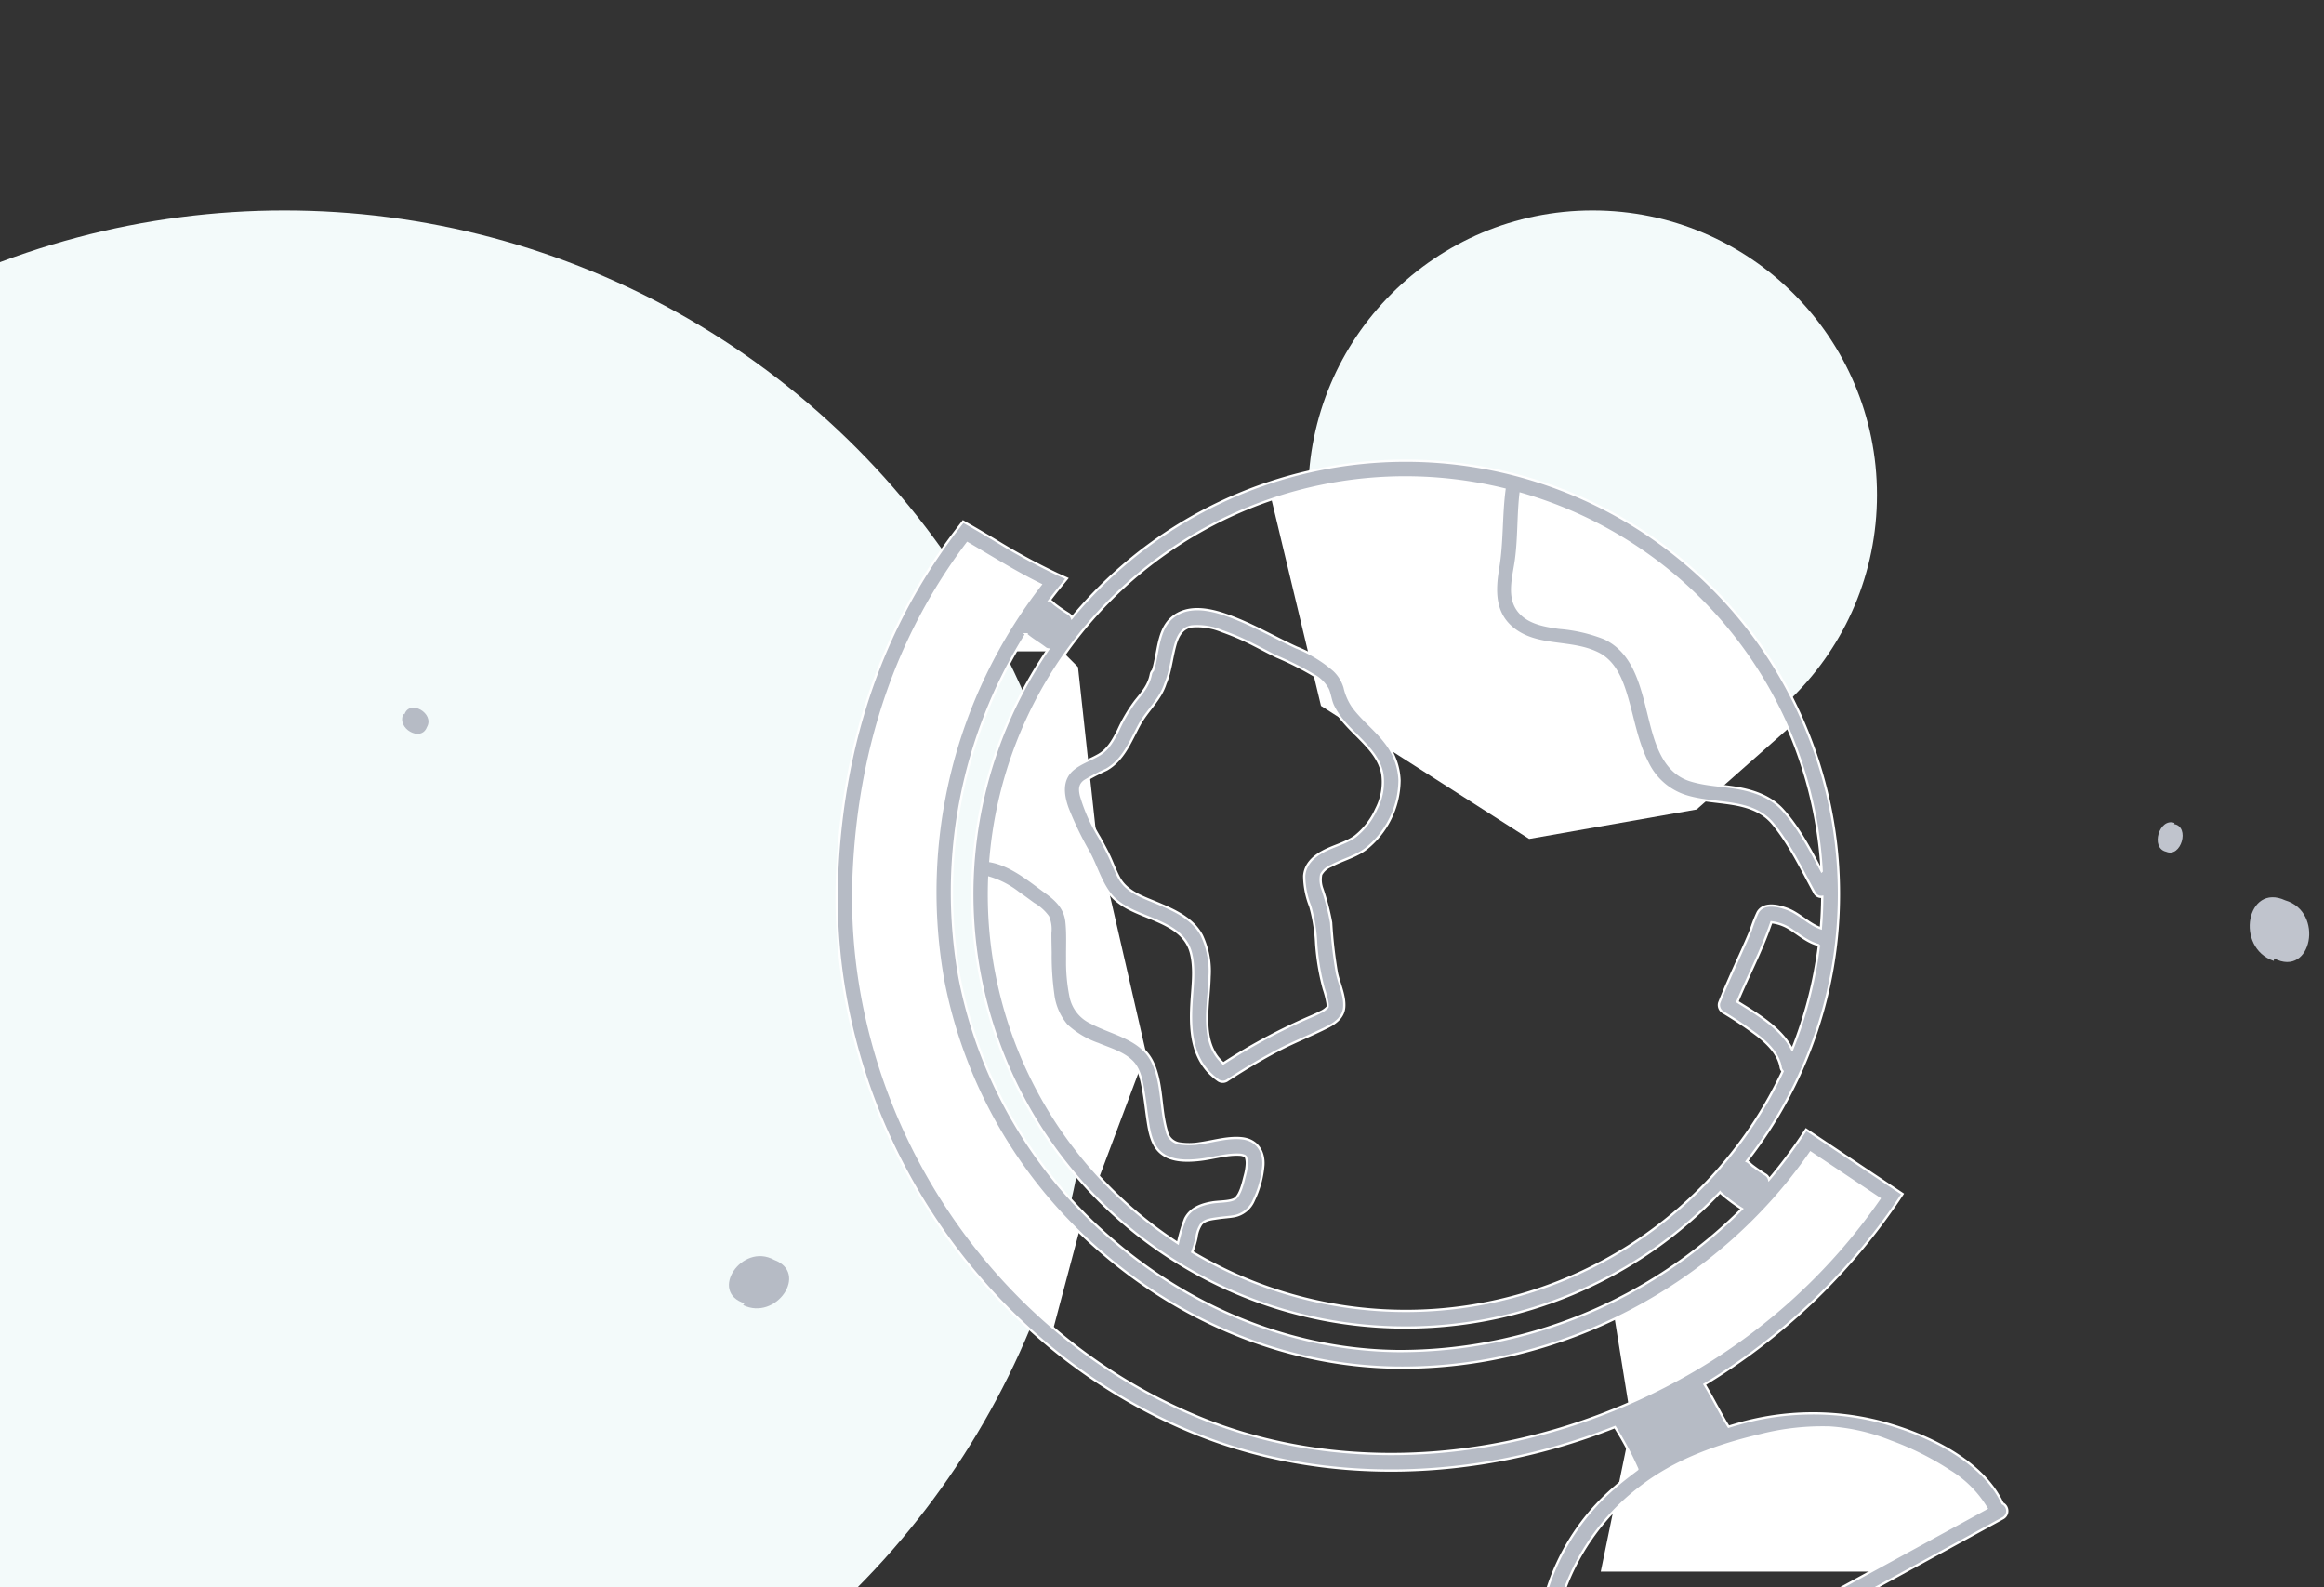 <svg xmlns="http://www.w3.org/2000/svg" xmlns:xlink="http://www.w3.org/1999/xlink" width="408.591" height="279" viewBox="0 0 408.591 279">
  <rect x="0" y="0" width="408.591" height="279" fill="#333333" stroke="none"/>
  <defs>
    <clipPath id="clip-path">
      <rect id="Rectangle_2313" data-name="Rectangle 2313" width="382" height="279" fill="#fff" stroke="#707070" stroke-width="1"/>
    </clipPath>
  </defs>
  <g id="Group_3543" data-name="Group 3543" transform="translate(0 -7653)">
    <g id="Mask_Group_2" data-name="Mask Group 2" transform="translate(0 7653)" clip-path="url(#clip-path)">
      <g id="Group_3529" data-name="Group 3529" transform="translate(-92 37)">
        <circle id="Ellipse_245" data-name="Ellipse 245" cx="50" cy="50" r="50" transform="translate(322)" fill="#f3fafa"/>
        <circle id="Ellipse_246" data-name="Ellipse 246" cx="142" cy="142" r="142" fill="#f3fafa"/>
        <path id="Path_1739" data-name="Path 1739" d="M3600.748,2030.583l-7.5-13.778-15.471-16.722-9.91-5.891-18.772-6.768-17.833-2.25-13.223,1.37-9,3.013,9,37.523,36.6,23.395,29.436-5.169Z" transform="translate(-3193.791 -1940)" fill="#fff"/>
        <path id="Path_1742" data-name="Path 1742" d="M3794.408,2275.554l14.071,9.642-4.4,6.786-6.379,7.3-7.507,6.835-13.679,10.327-4.477,3.36,7.243,8.127,9.051-2.829h9.368l10.776,1.675,9.528,4.039,7.408,5.823,2.143,3.916-17.911,10.724h-51.9l5.39-26.176-3.25-20.206,14.185-7.544,9.879-8.867,7.494-8.34Z" transform="translate(-3384.308 -2112)" fill="#fff"/>
        <g id="Group_617" data-name="Group 617" transform="translate(239.09 44)">
          <path id="Path_1817" data-name="Path 1817" d="M3907.517,2169.617l16.106,7.908-3.791,6.862,7.875,7.876,3.246,29.828,8.711,37.975-8.711,23.208-5.524-5.077-9.2-18.131-5.369-16.668V2225.88l2.6-14.253,4.563-13.226,5.6-8.9h-7.4Z" transform="translate(-3885.271 -2156)" fill="#fff"/>
          <path id="Path_1818" data-name="Path 1818" d="M3948.01,2188.059l-6.34,14.416-3.263,13.546-1.674,14.888v13.22l3.655,11.253,4.987,13.195,8.706,13.681,6.852,7.341-5.314,20.009-7.61-5.645-7.622-9.382-6.642-10.4-6.441-11.757-3.774-11.148-3.65-13.865-1.109-16.506,1.109-12.935,3.65-12.578,1.473-8.89,5.153-12.22,5.281-8.955,4.95-6.349,13.693,6.349Z" transform="translate(-3917.795 -2156)" fill="#fff"/>
          <path id="Path_1734" data-name="Path 1734" d="M212.4,288.1c1.052-23.366,8.239-43.784,21.361-60.687l.776-1,1.1.625c1.471.841,2.93,1.708,4.388,2.573a113.746,113.746,0,0,0,11.044,6.028l1.729.781-1.2,1.469q-.953,1.164-1.857,2.364a1.81,1.81,0,0,1,.44.279c.151.135.294.273.443.411a26.474,26.474,0,0,0,2.437,1.682,1.388,1.388,0,0,1,.591.713,76.176,76.176,0,0,1,118.665,95.528,1.739,1.739,0,0,1,.4.255c.151.133.3.273.445.409a26.52,26.52,0,0,0,2.437,1.685,1.377,1.377,0,0,1,.635.846,83.2,83.2,0,0,0,5.7-7.552l.807-1.211,16.96,11.32-.81,1.211a109.884,109.884,0,0,1-34,32.274c1.156,1.833,3.14,5.75,4.232,7.429.617-.187,1.239-.372,1.864-.549a47.73,47.73,0,0,1,24.3-.432c7.95,1.987,18.345,6.617,22.007,14.476a1.465,1.465,0,0,1,.094,2.583L340.5,443.64a1.475,1.475,0,0,1-1.927-2.065,39.362,39.362,0,0,1,10.59-45.443c1.529-1.375,3.929-3.107,3.922-3.125a55.779,55.779,0,0,0-3.948-7.408c-24.47,9.676-51.177,10.257-73.662,1.2C236.426,371.068,210.487,330.485,212.4,288.1Zm173.089-.221a73.146,73.146,0,0,0-52.95-66.366c-.435,3.867-.276,7.778-.8,11.635-.43,3.2-1.7,7,.987,9.559,1.742,1.656,4.336,2.062,6.619,2.388a27.751,27.751,0,0,1,7.934,1.825c6.882,3.2,6.953,12.312,9.257,18.515,1.073,2.89,2.721,5.429,5.752,6.414,2.612.849,5.409.922,8.1,1.359,3.062.5,6.112,1.529,8.252,3.89C381.482,280.23,383.5,284.115,385.487,287.881Zm-.477,13-.06-.01c-2.057-.539-3.544-1.953-5.32-3.023a7.63,7.63,0,0,0-2.857-.974l-.13-.018c-.062.187-.159.44-.19.523-1.6,4.607-3.914,8.953-5.784,13.458,3.487,2.161,7.757,4.674,9.619,8.4A73.777,73.777,0,0,0,385.011,300.877Zm-6.731,21.478c-.406-2.375-2.258-4.153-4.067-5.6a68.666,68.666,0,0,0-6.1-4.091,1.478,1.478,0,0,1-.646-1.659c1.135-2.862,2.414-5.661,3.679-8.468.648-1.437,1.292-2.877,1.893-4.336a23.847,23.847,0,0,1,1.2-3.091c1.055-1.794,3.578-1.187,5.185-.594,2.156.8,3.763,2.653,5.909,3.4q.23-2.758.255-5.539a1.316,1.316,0,0,1-1.378-.721c-2.237-4.1-4.3-8.458-7.278-12.093-1.8-2.2-4.359-3.065-7.085-3.515-2.745-.456-5.578-.529-8.25-1.367a11.181,11.181,0,0,1-6.692-5.789c-1.88-3.6-2.521-7.669-3.653-11.525-.893-3.054-2.112-6.3-5.13-7.791-4.771-2.364-10.708-.862-15.023-4.437-3.291-2.726-3.148-6.7-2.505-10.551.763-4.575.51-9.239,1.128-13.83a73.171,73.171,0,0,0-90.4,65.358c3.737.677,6.94,3.427,9.921,5.586,1.792,1.294,3.206,2.745,3.463,5.023.242,2.146.1,4.383.133,6.544a30.544,30.544,0,0,0,.612,6.731,6.429,6.429,0,0,0,3.6,4.5c3.786,2.039,8.9,2.75,10.869,7.085,1.706,3.763,1.276,8.044,2.417,11.945a2.7,2.7,0,0,0,2.4,2.224,11.033,11.033,0,0,0,3.362-.044c2.414-.323,4.94-1.133,7.393-.891,2.591.255,3.966,2.154,3.838,4.7a17.186,17.186,0,0,1-1.677,6.195,4.68,4.68,0,0,1-3.627,2.846c-.862.141-1.734.182-2.6.313-.961.146-2.273.234-2.976.995a5.243,5.243,0,0,0-.883,2.435,17.826,17.826,0,0,1-.747,2.505,73.16,73.16,0,0,0,103.8-31.758A1.349,1.349,0,0,1,378.279,322.355ZM267.025,332c-.294-1.833-.466-3.677-.789-5.5-.333-1.9-.659-3.914-2.133-5.289-1.6-1.495-3.885-2.12-5.859-2.953a15.889,15.889,0,0,1-5.492-3.276,10.312,10.312,0,0,1-2.383-5.51,48.759,48.759,0,0,1-.458-7.268c-.018-1.161-.055-2.32-.047-3.482a5.681,5.681,0,0,0-.393-2.838,8.185,8.185,0,0,0-2.557-2.281c-.893-.654-1.779-1.318-2.69-1.943a15.576,15.576,0,0,0-5.091-2.635A73.114,73.114,0,0,0,272.3,353.265a28.448,28.448,0,0,1,1.26-4.273c.932-1.849,2.792-2.531,4.721-2.867,1.164-.206,2.971-.128,3.893-.589,1.065-.534,1.565-2.875,1.878-4.073a9.843,9.843,0,0,0,.357-2.018,3.416,3.416,0,0,0-.122-1.211c-.133-.312-.005-.073-.13-.2-.029-.031-.005-.07-.219-.161-.044-.008-.3-.089-.346-.1a2.674,2.674,0,0,0-.49-.06c-2.255-.107-4.57.638-6.854.9-2.385.276-5.406.354-7.244-1.5C267.7,335.81,267.3,333.753,267.025,332Zm100.59,12.335-.005-.008a76.171,76.171,0,0,1-118.128-95.442,1.045,1.045,0,0,1-.479-.19c-1.107-.862-2.351-1.534-3.4-2.463A85.319,85.319,0,0,0,233.928,306.7a80.868,80.868,0,0,0,27.235,46.294c14.364,12.27,32.12,19.106,50,19.246a85.128,85.128,0,0,0,60.309-25A28.091,28.091,0,0,1,367.616,344.338Zm-14.033,51.88a40.028,40.028,0,0,0-13.333,18.108,37.646,37.646,0,0,0,.812,25.686l73.412-40.125a19.167,19.167,0,0,0-6.5-6.544,50.543,50.543,0,0,0-10.382-5.2,34.723,34.723,0,0,0-10.64-2.466,44.372,44.372,0,0,0-12.182,1.336C367.246,388.786,359.741,391.421,353.583,396.218ZM276.561,384.1c25.616,10.32,56.931,7.721,83.768-6.948a102.95,102.95,0,0,0,35.318-31.725l-12.116-8.086C367.2,360.923,339.6,375.375,311.14,375.151c-18.564-.146-36.985-7.229-51.869-19.944a83.8,83.8,0,0,1-28.207-47.974A88.2,88.2,0,0,1,248.172,237.5c-3.333-1.628-6.533-3.531-9.643-5.38q-1.617-.965-3.239-1.914c-12.257,16.22-18.978,35.735-19.983,58.028C213.453,329.4,238.642,368.821,276.561,384.1Z" transform="translate(-212.299 -215.728)" fill="#b6bbc5" stroke="#fff" stroke-width="0.4"/>
          <path id="Path_1733" data-name="Path 1733" d="M306.484,267.862c-1.838,1.4-4.135,1.932-6.145,3.013a3.49,3.49,0,0,0-1.755,1.518,4.572,4.572,0,0,0,.214,2.541,41.278,41.278,0,0,1,1.536,5.906,79.206,79.206,0,0,0,1.005,8.835c.414,1.927,1.448,4.018,1.294,6.031-.135,1.739-1.458,2.755-2.909,3.489-2.851,1.443-5.838,2.6-8.677,4.083-3.112,1.63-6.119,3.437-9.057,5.356a1.414,1.414,0,0,1-1.45-.029c-4.955-3.445-5.086-9.046-4.7-14.533.182-2.578.49-5.276-.133-7.817-.786-3.2-3.5-4.659-6.349-5.88-2.766-1.185-6.036-2.151-7.947-4.635-1.633-2.122-2.388-4.838-3.646-7.19a58.391,58.391,0,0,1-3.791-7.851c-.87-2.445-1.164-5.14,1.1-6.924,1.357-1.073,3.015-1.581,4.487-2.458,1.617-.961,2.555-2.729,3.37-4.362a26.943,26.943,0,0,1,3.026-5.1c1.2-1.484,2.289-2.7,2.672-4.638a1.3,1.3,0,0,1,.372-.708c1.1-3.5.727-7.976,4.375-9.963,3.205-1.745,7.421-.289,10.523.982,3.544,1.45,6.872,3.362,10.351,4.958a22.885,22.885,0,0,1,6.6,4,6.811,6.811,0,0,1,1.849,2.995,9.879,9.879,0,0,0,1.474,3.4c1.685,2.292,4.008,4.031,5.726,6.3a11.444,11.444,0,0,1,2.458,6.638A15.584,15.584,0,0,1,306.484,267.862Zm-.88-19.147c-1.792-1.831-3.81-3.638-4.935-5.987-.44-.927-.516-1.935-.9-2.867a6.258,6.258,0,0,0-2.479-2.487,53.961,53.961,0,0,0-6.539-3.3c-1.354-.648-2.669-1.372-4.01-2.044a44.082,44.082,0,0,0-5.64-2.437,11.321,11.321,0,0,0-5.255-.825c-1.857.3-2.552,1.9-2.992,3.575-.573,2.18-.768,4.416-1.659,6.494-.883,2.823-3.206,4.7-4.606,7.3-1.562,2.9-2.75,6.1-5.768,7.82a34.029,34.029,0,0,0-3.844,2.005c-.909.687-.859,1.516-.628,2.541a30.357,30.357,0,0,0,3.281,7.385c.565,1.049,1.151,2.091,1.664,3.167.609,1.276,1.065,2.62,1.737,3.864,1.388,2.565,4.244,3.448,6.783,4.515,2.982,1.253,6.192,2.685,7.789,5.674a14.673,14.673,0,0,1,1.359,7.231c-.094,4.961-1.815,11.58,2.419,15.249a103.914,103.914,0,0,1,14.556-7.869c.875-.38,1.763-.742,2.607-1.187a3.6,3.6,0,0,0,1.125-.807c.089-.13.044-.078.049-.174a2.761,2.761,0,0,0-.029-.578,17.122,17.122,0,0,0-.646-2.482,41.136,41.136,0,0,1-1.341-7.992,29.012,29.012,0,0,0-1.031-6.474,14.813,14.813,0,0,1-1.075-5.39c.148-1.984,1.536-3.312,3.2-4.234,1.844-1.021,4.036-1.487,5.763-2.716a12.852,12.852,0,0,0,3.7-4.786,10.3,10.3,0,0,0,1.086-6.1C308.937,252.316,307.3,250.454,305.6,248.715Z" transform="translate(-213.391 -199.654)" fill="#b6bbc5" stroke="#fff" stroke-width="0.4"/>
        </g>
      </g>
    </g>
    <g id="Group_618" data-name="Group 618" transform="translate(379.35 7797.545)">
      <path id="Path_1675" data-name="Path 1675" d="M335.146,428.273c-2.7-.991-4.3,4.43-1.486,5.058,2.645,1.138,4.251-4.4,1.41-4.856" transform="translate(-332.18 -428.153)" fill="#c0c4cd"/>
    </g>
    <path id="Path_1736" data-name="Path 1736" d="M276.642,358.8c-1.337,2.527,3.061,5.055,4.1,2.359,1.451-2.444-3.049-5.006-3.944-2.247" transform="translate(-205.695 7419.684)" fill="#b6bbc5"/>
    <path id="Path_1737" data-name="Path 1737" d="M253.591,404.169c5.816,2.856,11.649-5.669,5.443-7.953-5.619-3.074-11.529,5.646-5.184,7.646" transform="translate(-122.953 7478.253)" fill="#b6bbc5"/>
    <path id="Path_11908" data-name="Path 11908" d="M400.23,405.249c-6.547,3.215-13.109-6.381-6.124-8.952,6.322-3.46,12.976,6.355,5.833,8.606" transform="translate(403.317 7252.37) rotate(45)" fill="#c0c4cd"/>
  </g>
</svg>
